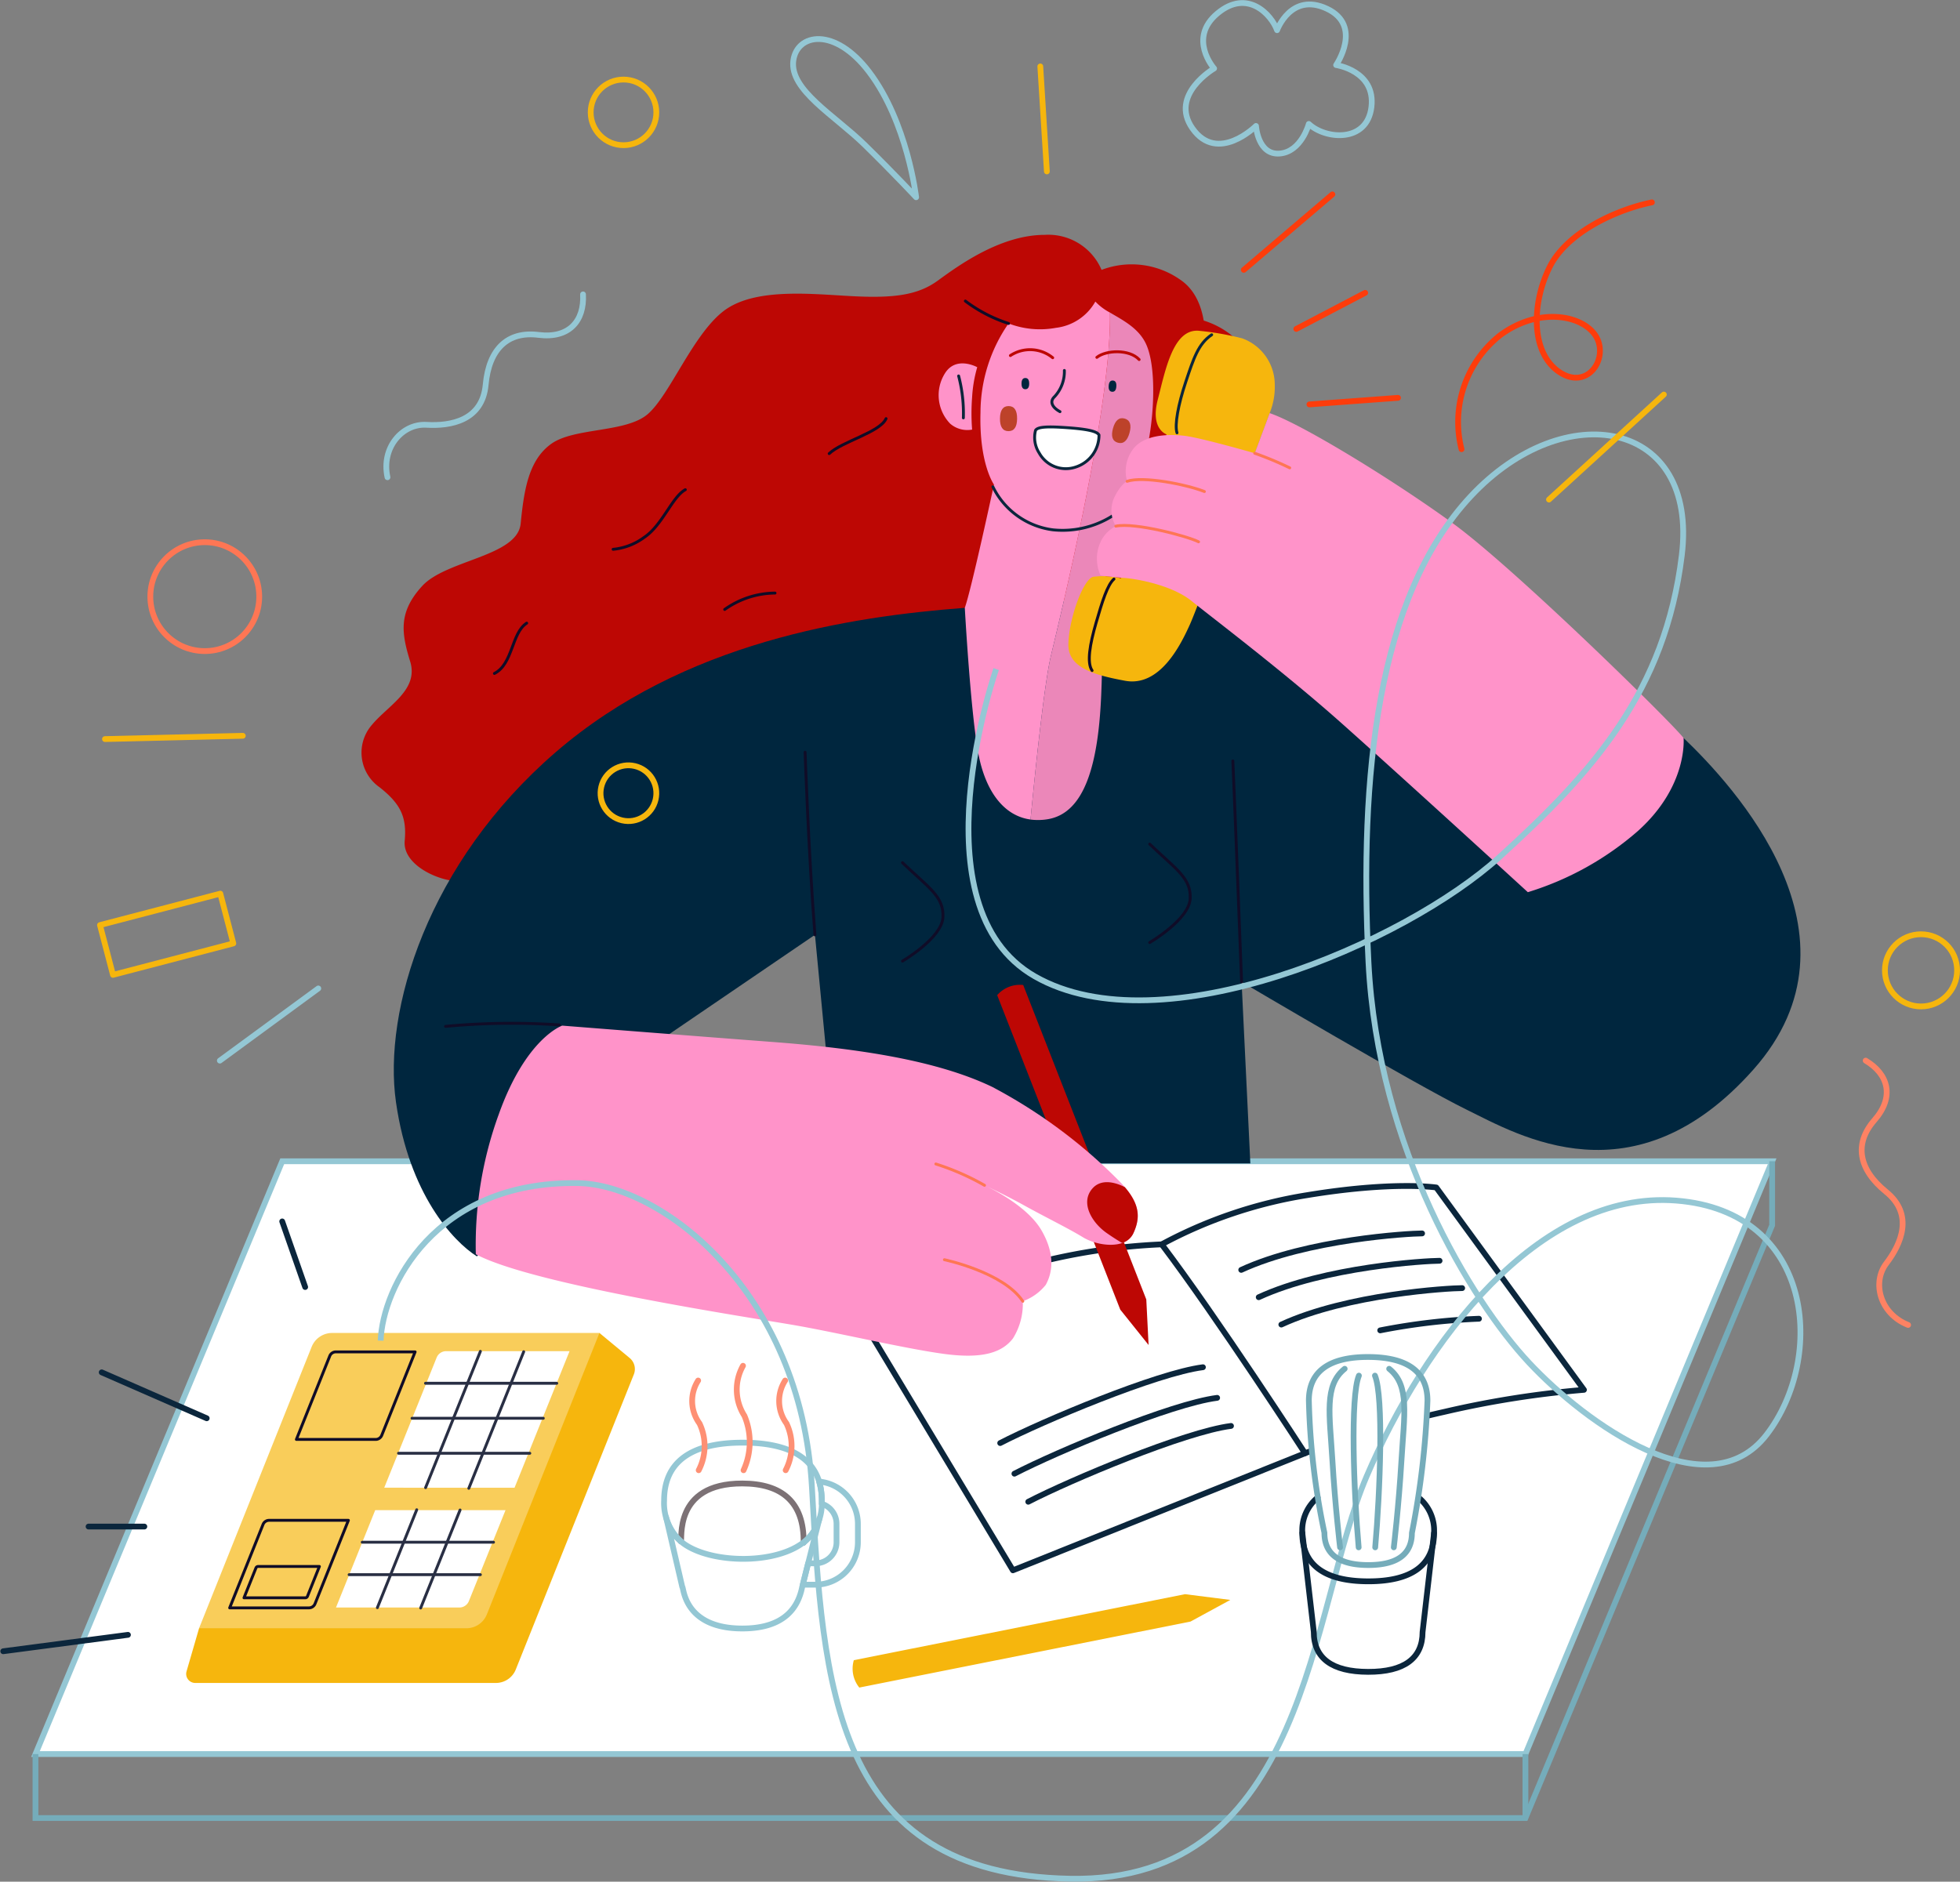 <svg xmlns="http://www.w3.org/2000/svg" width="200.286" height="192.321" viewBox="0 0 200.286 192.321">
  <rect x="0" y="0" width="200.286" height="192.321" fill="#808080" stroke="none"/>
  <g id="グループ_9532" data-name="グループ 9532" transform="translate(-1483.404 -907.248)">
    <g id="グループ_8857" data-name="グループ 8857" transform="translate(1487.029 1025.937)">
      <path id="パス_9057" data-name="パス 9057" d="M1486.484,1066.942h152.254l25.212-60.589H1511.7Z" transform="translate(-1486.484 -1006.353)" fill="#fff" stroke="#94c7d4" stroke-miterlimit="10" stroke-width="0.59"/>
      <path id="パス_9058" data-name="パス 9058" d="M1486.484,1066.942v6.54h152.254l25.212-60.589v-6.54" transform="translate(-1486.484 -1006.353)" fill="none" stroke="#75acba" stroke-miterlimit="10" stroke-width="0.59"/>
      <line id="線_7" data-name="線 7" y2="6.54" transform="translate(152.254 60.589)" fill="none" stroke="#75acba" stroke-miterlimit="10" stroke-width="0.59"/>
    </g>
    <g id="グループ_8859" data-name="グループ 8859" transform="translate(1572.382 1028.465)">
      <path id="パス_9059" data-name="パス 9059" d="M1602.694,1035.551c-.392.147-.6.23-.6.23l-29.848,11.962-14.532-24.147a76.2,76.2,0,0,1,15.65-6.931,62.321,62.321,0,0,1,14.085-2.236,46.832,46.832,0,0,1,14.868-5.03c8.831-1.453,13.191-.782,13.191-.782l15.09,20.68a98.6,98.6,0,0,0-14.2,2.236q-.921.207-1.8.418" transform="translate(-1557.717 -1008.463)" fill="none" stroke="#0b263c" stroke-linecap="round" stroke-linejoin="round" stroke-width="0.59"/>
      <path id="パス_9060" data-name="パス 9060" d="M1582.533,1013.443c5.59,7.379,14.645,21.351,14.645,21.351" transform="translate(-1552.798 -1007.476)" fill="none" stroke="#0b263c" stroke-linecap="round" stroke-linejoin="round" stroke-width="0.59"/>
      <g id="グループ_8858" data-name="グループ 8858" transform="translate(13.228 4.849)">
        <path id="パス_9061" data-name="パス 9061" d="M1589.312,1016.236c6.782-3.13,17.141-3.727,18.483-3.727" transform="translate(-1564.682 -1012.51)" fill="none" stroke="#0b263c" stroke-linecap="round" stroke-linejoin="round" stroke-width="0.59"/>
        <path id="パス_9062" data-name="パス 9062" d="M1590.805,1018.568c6.782-3.13,17.141-3.725,18.482-3.725" transform="translate(-1564.387 -1012.048)" fill="none" stroke="#0b263c" stroke-linecap="round" stroke-linejoin="round" stroke-width="0.59"/>
        <path id="パス_9063" data-name="パス 9063" d="M1592.733,1020.9c6.782-3.131,17.141-3.727,18.482-3.727" transform="translate(-1564.005 -1011.585)" fill="none" stroke="#0b263c" stroke-linecap="round" stroke-linejoin="round" stroke-width="0.59"/>
        <path id="パス_9064" data-name="パス 9064" d="M1601.166,1020.976a65.521,65.521,0,0,1,10.091-1.189" transform="translate(-1562.332 -1011.068)" fill="none" stroke="#0b263c" stroke-linecap="round" stroke-linejoin="round" stroke-width="0.59"/>
        <path id="パス_9065" data-name="パス 9065" d="M1571.151,1036.68c4.323-2.236,16.023-7.155,20.719-7.75" transform="translate(-1568.283 -1009.255)" fill="none" stroke="#0b263c" stroke-linecap="round" stroke-linejoin="round" stroke-width="0.59"/>
        <path id="パス_9066" data-name="パス 9066" d="M1568.757,1031.674c4.322-2.236,16.023-7.154,20.718-7.751" transform="translate(-1568.757 -1010.248)" fill="none" stroke="#0b263c" stroke-linecap="round" stroke-linejoin="round" stroke-width="0.59"/>
        <path id="パス_9067" data-name="パス 9067" d="M1569.97,1034.286c4.322-2.236,16.023-7.155,20.718-7.751" transform="translate(-1568.517 -1009.73)" fill="none" stroke="#0b263c" stroke-linecap="round" stroke-linejoin="round" stroke-width="0.59"/>
      </g>
    </g>
    <path id="パス_9068" data-name="パス 9068" d="M1589.913,930.911a5.91,5.91,0,0,0-5.813-3.578c-4.583,0-8.943,3.242-10.955,4.7s-4.472,1.788-8.72,1.565-10.06-.895-13.192,1.565-5.477,8.607-7.713,10.507-7.49,1.342-9.838,3.019-2.794,4.807-3.13,8.161-7.6,3.688-10.06,6.371-2.125,4.807-1.231,7.714-2.235,4.47-3.912,6.484a4.317,4.317,0,0,0,.783,6.371c2.124,1.677,2.8,3.018,2.571,5.478s3.465,4.136,5.59,4.136,70.09-23.476,70.09-23.476l5.589-27.388s2.124-7.824-2.012-10.62A8.647,8.647,0,0,0,1589.913,930.911Z" transform="translate(6.056 3.92)" fill="#bd0704"/>
    <path id="パス_9069" data-name="パス 9069" d="M1593.926,935.389a5.912,5.912,0,0,0-5.814-3.578c-4.583,0-8.943,3.242-10.955,4.7s-4.471,1.788-8.718,1.565-10.062-.895-13.191,1.565-5.477,8.607-7.713,10.507-7.49,1.342-9.837,3.018-2.794,4.807-3.13,8.161-7.6,3.689-10.062,6.372-2.123,4.806-1.229,7.713-2.236,4.472-3.912,6.484a4.316,4.316,0,0,0,.782,6.372c2.123,1.676,2.794,3.017,2.571,5.477s3.465,4.136,5.589,4.136S1598.4,974.4,1598.4,974.4l5.59-27.388s2.125-7.824-2.012-10.62A8.647,8.647,0,0,0,1593.926,935.389Z" transform="translate(6.851 4.808)" fill="#bd0704"/>
    <path id="パス_9070" data-name="パス 9070" d="M1575.394,959.363c-11.738.9-28.729,3.465-41.808,14.756s-17.662,26.381-16.32,35.772,5.813,14.2,8.271,15.761l19.451-22.581,15.092-10.285,2.236,23.363h42.255l-.895-18.556s17.775,10.507,23.029,13.079,17.1,9.614,29.288-4.136-2.125-29.064-7.154-33.871l-17.215,8.944s-22.358-16.657-27.723-20.9-11.738-2.124-15.315-2.124S1575.394,959.363,1575.394,959.363Z" transform="translate(6.602 10.009)" fill="#00263e"/>
    <path id="パス_9071" data-name="パス 9071" d="M1583.186,948.116c-.747,3.055-3.652,11.4-4.248,13.043s-.076,4.992-.373,11.924-1.641,12.073-5.514,12.669a5.9,5.9,0,0,1-1.708.025c.47-4.869,1.389-13.793,2.08-16.719.9-3.809,6.244-25.581,6.035-35.1,1.348.8,3.044,1.639,3.765,3.387C1584.267,939.882,1583.932,945.06,1583.186,948.116Z" transform="translate(17.366 5.234)" fill="#eb87b9"/>
    <path id="パス_9072" data-name="パス 9072" d="M1574.534,969.243c-.692,2.926-1.61,11.849-2.08,16.719-2.855-.394-4.606-3.063-5.3-6.582-.819-4.173-1.416-15.056-1.416-15.056.672-1.862,2.981-12.595,2.981-12.595s-1.528-2.124-1.378-7.379a16.048,16.048,0,0,1,2.869-9.091,8.938,8.938,0,0,0,4.844.447,5.335,5.335,0,0,0,4.024-2.683,5.74,5.74,0,0,0,1.489,1.122C1580.778,943.662,1575.435,965.434,1574.534,969.243Z" transform="translate(16.256 5.048)" fill="#ff93c9"/>
    <path id="パス_9073" data-name="パス 9073" d="M1567.449,938.687s-2.187-1.225-3.323.664a4.189,4.189,0,0,0,.564,5.112,2.681,2.681,0,0,0,2.236.6,21.484,21.484,0,0,1,0-3.316A13.727,13.727,0,0,1,1567.449,938.687Z" transform="translate(15.815 6.093)" fill="#ff93c9"/>
    <g id="グループ_8862" data-name="グループ 8862" transform="translate(1587.789 945.882)">
      <g id="グループ_8861" data-name="グループ 8861">
        <g id="グループ_8860" data-name="グループ 8860">
          <path id="パス_9074" data-name="パス 9074" d="M1570.967,940.691c-.26,0-.392-.194-.392-.575s.132-.574.392-.574.393.193.393.574S1571.227,940.691,1570.967,940.691Z" transform="translate(-1570.575 -939.542)" fill="#00263e"/>
        </g>
      </g>
    </g>
    <g id="グループ_8865" data-name="グループ 8865" transform="translate(1596.692 946.142)">
      <g id="グループ_8864" data-name="グループ 8864">
        <g id="グループ_8863" data-name="グループ 8863">
          <path id="パス_9075" data-name="パス 9075" d="M1578.362,940.907c-.26-.017-.379-.219-.354-.6s.17-.564.43-.548.379.219.354.6S1578.622,940.925,1578.362,940.907Z" transform="translate(-1578.005 -939.759)" fill="#00263e"/>
        </g>
      </g>
    </g>
    <path id="パス_9076" data-name="パス 9076" d="M1574.441,938.9a3.769,3.769,0,0,1-1.006,2.683c-.521.484-.26,1.081.559,1.528" transform="translate(17.727 6.213)" fill="none" stroke="#0b263c" stroke-linecap="round" stroke-linejoin="round" stroke-width="0.295"/>
    <path id="パス_9077" data-name="パス 9077" d="M1577,937.877c.931-.745,3.315-.857,4.322.224" transform="translate(18.487 5.896)" fill="none" stroke="#bd0704" stroke-linecap="round" stroke-linejoin="round" stroke-width="0.295"/>
    <path id="パス_9078" data-name="パス 9078" d="M1569.627,937.727a3.659,3.659,0,0,1,4.323.223" transform="translate(17.026 5.861)" fill="none" stroke="#bd0704" stroke-linecap="round" stroke-linejoin="round" stroke-width="0.295"/>
    <path id="パス_9079" data-name="パス 9079" d="M1571.792,944.059c.242-.373,1.268-.41,3.317-.261s2.981.373,3.167.745a3.43,3.43,0,0,1-2.4,3.279,3.111,3.111,0,0,1-3.707-1.435A2.921,2.921,0,0,1,1571.792,944.059Z" transform="translate(17.432 7.168)" fill="#fff" stroke="#0b263c" stroke-linecap="round" stroke-linejoin="round" stroke-width="0.295"/>
    <path id="パス_9080" data-name="パス 9080" d="M1565.212,939.368a15.035,15.035,0,0,1,.484,4.285" transform="translate(16.151 6.306)" fill="none" stroke="#0b263c" stroke-linecap="round" stroke-linejoin="round" stroke-width="0.295"/>
    <path id="パス_9081" data-name="パス 9081" d="M1568.135,948.822a7.959,7.959,0,0,0,6.148,4.4,9.557,9.557,0,0,0,8.086-3.13" transform="translate(16.73 8.18)" fill="none" stroke="#0b263c" stroke-linecap="round" stroke-linejoin="round" stroke-width="0.295"/>
    <path id="パス_9082" data-name="パス 9082" d="M1570.2,935.269a14.875,14.875,0,0,1-4.415-2.292" transform="translate(16.265 5.039)" fill="none" stroke="#100c27" stroke-linecap="round" stroke-linejoin="round" stroke-width="0.295"/>
    <path id="パス_9083" data-name="パス 9083" d="M1559.985,943.007c-.615,1.4-4.527,2.347-5.812,3.577" transform="translate(13.962 7.027)" fill="none" stroke="#100c27" stroke-linecap="round" stroke-linejoin="round" stroke-width="0.295"/>
    <path id="パス_9084" data-name="パス 9084" d="M1543.125,949.071c-1.342.726-2.348,3.633-4.193,4.863a6.373,6.373,0,0,1-3.186,1.229" transform="translate(10.31 8.229)" fill="none" stroke="#100c27" stroke-linecap="round" stroke-linejoin="round" stroke-width="0.295"/>
    <path id="パス_9085" data-name="パス 9085" d="M1545.262,959.565a9,9,0,0,1,5.143-1.676" transform="translate(12.196 9.975)" fill="none" stroke="#100c27" stroke-linecap="round" stroke-linejoin="round" stroke-width="0.295"/>
    <path id="パス_9086" data-name="パス 9086" d="M1528.922,960.452c-1.565,1.006-1.4,4.192-3.3,5.143" transform="translate(8.304 10.485)" fill="none" stroke="#100c27" stroke-linecap="round" stroke-linejoin="round" stroke-width="0.295"/>
    <g id="グループ_8869" data-name="グループ 8869" transform="translate(1585.593 948.752)">
      <g id="グループ_8868" data-name="グループ 8868">
        <g id="グループ_8867" data-name="グループ 8867">
          <g id="グループ_8866" data-name="グループ 8866">
            <path id="パス_9087" data-name="パス 9087" d="M1569.6,944.5c-.58,0-.871-.44-.863-1.289s.307-1.279.887-1.274.871.44.863,1.289S1570.185,944.506,1569.6,944.5Z" transform="translate(-1568.742 -941.937)" fill="#bd422a"/>
          </g>
        </g>
      </g>
    </g>
    <g id="グループ_8873" data-name="グループ 8873" transform="translate(1597.04 949.992)">
      <g id="グループ_8872" data-name="グループ 8872">
        <g id="グループ_8871" data-name="グループ 8871">
          <g id="グループ_8870" data-name="グループ 8870">
            <path id="パス_9088" data-name="パス 9088" d="M1578.892,945.477c-.558-.156-.726-.652-.5-1.47s.629-1.155,1.187-1,.726.652.5,1.469S1579.45,945.633,1578.892,945.477Z" transform="translate(-1578.295 -942.972)" fill="#bd422a"/>
          </g>
        </g>
      </g>
    </g>
    <path id="パス_9089" data-name="パス 9089" d="M1553.125,990.129c-.671-8.607-1.006-18.668-1.006-18.668" transform="translate(13.556 12.667)" fill="none" stroke="#100c27" stroke-linecap="round" stroke-linejoin="round" stroke-width="0.295"/>
    <path id="パス_9090" data-name="パス 9090" d="M1589.491,994.789c-.334-8.719-.782-20.233-.894-22.582" transform="translate(20.787 12.815)" fill="none" stroke="#100c27" stroke-linecap="round" stroke-linejoin="round" stroke-width="0.295"/>
    <path id="パス_9091" data-name="パス 9091" d="M1560.422,980.884c2.684,2.57,4.249,3.465,4.136,5.589s-4.136,4.472-4.136,4.472" transform="translate(15.202 14.535)" fill="none" stroke="#100c27" stroke-linecap="round" stroke-linejoin="round" stroke-width="0.295"/>
    <path id="パス_9092" data-name="パス 9092" d="M1581.507,979.3c2.683,2.57,4.248,3.465,4.136,5.589s-4.136,4.472-4.136,4.472" transform="translate(19.381 14.221)" fill="none" stroke="#100c27" stroke-linecap="round" stroke-linejoin="round" stroke-width="0.295"/>
    <path id="パス_9093" data-name="パス 9093" d="M1587.875,935.513a28.9,28.9,0,0,1,4.472.782,5.04,5.04,0,0,1,3.315,4.732,7.124,7.124,0,0,1-.521,2.907s-7.155,19.377-8.123,21.538-3.092,6.484-6.67,5.813c-3.01-.564-5.775-1.281-5.775-3.652,0-2.347,1.373-6.54,2.5-6.968a7.873,7.873,0,0,1,2.869.149L1584.6,946.1s-1.676-.522-.894-3.541S1585.266,935.326,1587.875,935.513Z" transform="translate(18.006 5.54)" fill="#f6b60d"/>
    <path id="パス_9094" data-name="パス 9094" d="M1594.662,942.54c3.13,1.044,12.446,6.708,18.706,11.254s22.284,20.27,23.587,21.947c0,0,.484,4.882-4.658,9.5a30.809,30.809,0,0,1-11.254,6.261s-13.266-12.147-19.227-17.439-13.9-11.3-15.055-12.259c-2.049-1.715-5.813-2.347-7-2.423s-2.384-.26-2.384-.26a4.109,4.109,0,0,1-.113-3.131,3.432,3.432,0,0,1,1.677-1.9,3.141,3.141,0,0,1-.187-2.869c.709-1.491,1.342-1.715,1.342-1.715a3.752,3.752,0,0,1,.521-3.167c1.081-1.6,3.615-1.676,5.291-1.49s7.229,1.789,7.229,1.789Z" transform="translate(18.486 6.934)" fill="#ff93c9"/>
    <path id="パス_9095" data-name="パス 9095" d="M1579.579,948.385c1.6-.558,6,.3,7.9,1.044" transform="translate(18.999 8.057)" fill="none" stroke="#fe7654" stroke-linecap="round" stroke-linejoin="round" stroke-width="0.295"/>
    <path id="パス_9096" data-name="パス 9096" d="M1578.615,952.192c1.975-.41,7.378,1.044,8.458,1.6" transform="translate(18.808 8.833)" fill="none" stroke="#fe7654" stroke-linecap="round" stroke-linejoin="round" stroke-width="0.295"/>
    <path id="パス_9097" data-name="パス 9097" d="M1587.393,935.854c-1.378.931-1.862,2.459-2.645,4.807s-1.156,4.4-.9,5.216" transform="translate(19.829 5.609)" fill="none" stroke="#0b263c" stroke-linecap="round" stroke-linejoin="round" stroke-width="0.295"/>
    <path id="パス_9098" data-name="パス 9098" d="M1578.876,956.69c-.671.6-1.192,2.273-1.826,4.471s-.968,4.062-.41,4.882" transform="translate(18.36 9.739)" fill="none" stroke="#100c27" stroke-linecap="round" stroke-linejoin="round" stroke-width="0.295"/>
    <path id="パス_9099" data-name="パス 9099" d="M1590.463,945.961a35.022,35.022,0,0,1,3.577,1.491" transform="translate(21.156 7.613)" fill="none" stroke="#fe7654" stroke-linecap="round" stroke-linejoin="round" stroke-width="0.295"/>
    <path id="パス_9100" data-name="パス 9100" d="M1581.077,1024.5,1568.5,992.362a3.063,3.063,0,0,1,2.66-1.041l12.577,32.139.235,4.656Z" transform="translate(16.803 16.601)" fill="#bd0704"/>
    <g id="グループ_8875" data-name="グループ 8875" transform="translate(1570.533 1070.183)">
      <g id="グループ_8874" data-name="グループ 8874">
        <path id="パス_9101" data-name="パス 9101" d="M1590.7,1046.08l-33.846,6.746a3.07,3.07,0,0,1-.558-2.8l33.846-6.745,4.626.586Z" transform="translate(-1556.174 -1043.279)" fill="#f6b60d"/>
      </g>
    </g>
    <path id="パス_9102" data-name="パス 9102" d="M1532.873,994.784s12.744,1.007,21.575,1.677,16.768,1.9,22.358,4.583a53.175,53.175,0,0,1,13.19,9.838c1.9,2.012,2.012,3.465,1.229,5.142s-3.688,1.286-5.142.392-3.968-2.124-5.981-3.242-4.081-2.068-4.081-2.068,4.249,1.9,5.814,4.583,1.005,4.583.447,5.59a5.312,5.312,0,0,1-2.347,1.676,6.674,6.674,0,0,1-1.007,3.8c-1.118,1.454-3.13,2.125-7.154,1.566s-10.62-2.124-15.09-2.907-26.829-4.136-32.642-7.266a39.015,39.015,0,0,1,2.347-14.309C1529.185,996.015,1532.873,994.784,1532.873,994.784Z" transform="translate(7.985 17.291)" fill="#ff93c9"/>
    <path id="パス_9103" data-name="パス 9103" d="M1533.083,994.746a72.055,72.055,0,0,0-11.625.15" transform="translate(7.477 17.255)" fill="none" stroke="#100c27" stroke-linecap="round" stroke-linejoin="round" stroke-width="0.295"/>
    <path id="パス_9104" data-name="パス 9104" d="M1572.01,1019c-1.975-2.98-8.011-4.248-8.011-4.248" transform="translate(15.911 21.248)" fill="none" stroke="#fe7654" stroke-linecap="round" stroke-linejoin="round" stroke-width="0.295"/>
    <path id="パス_9105" data-name="パス 9105" d="M1568.242,1008.766a25.676,25.676,0,0,0-4.974-2.18" transform="translate(15.766 19.63)" fill="none" stroke="#fe7654" stroke-linecap="round" stroke-linejoin="round" stroke-width="0.295"/>
    <path id="パス_9106" data-name="パス 9106" d="M1580.026,1008.646c-1.241-.634-2.495-.754-3.275.092-1.342,1.452-.112,3.521,1.4,4.583.625.438,1.171.781,1.6,1.033a1.884,1.884,0,0,0,1.139-.978C1581.615,1011.817,1581.568,1010.45,1580.026,1008.646Z" transform="translate(18.324 19.938)" fill="#bd0704"/>
    <g id="グループ_8877" data-name="グループ 8877" transform="translate(1502.429 1043.487)">
      <path id="パス_9107" data-name="パス 9107" d="M1541.566,1021l-40.913,30.182-1.28,4.406a.926.926,0,0,0,.889,1.184h30.724a2.187,2.187,0,0,0,2.031-1.376l12.064-30.159a1.471,1.471,0,0,0-.427-1.679Z" transform="translate(-1499.336 -1021)" fill="#f6b60d"/>
      <path id="パス_9108" data-name="パス 9108" d="M1527.749,1051.182h-27.313l11.505-28.765a2.257,2.257,0,0,1,2.095-1.417h27.313l-11.505,28.765A2.254,2.254,0,0,1,1527.749,1051.182Z" transform="translate(-1499.119 -1021)" fill="#f9cd5a"/>
      <g id="グループ_8876" data-name="グループ 8876" transform="translate(15.31 1.861)">
        <path id="パス_9109" data-name="パス 9109" d="M1529.542,1036.51l5.621-13.957H1522.55a1.042,1.042,0,0,0-.967.654l-5.356,13.3Z" transform="translate(-1511.298 -1022.553)" fill="#fff"/>
        <path id="パス_9110" data-name="パス 9110" d="M1516.12,1036.114l-4.007,9.949h12.612a1.043,1.043,0,0,0,.967-.655l3.742-9.293Z" transform="translate(-1512.113 -1019.865)" fill="#fff"/>
      </g>
      <path id="パス_9111" data-name="パス 9111" d="M1516.835,1031.562h-8.1l3.41-8.527a.669.669,0,0,1,.622-.421h8.1l-3.41,8.528A.67.67,0,0,1,1516.835,1031.562Z" transform="translate(-1497.473 -1020.68)" fill="none" stroke="#100c27" stroke-linecap="round" stroke-linejoin="round" stroke-width="0.295"/>
      <path id="パス_9112" data-name="パス 9112" d="M1529.048,1022.6s-2.867,7.137-5.609,13.96" transform="translate(-1494.558 -1020.683)" fill="none" stroke="#292f44" stroke-linecap="round" stroke-linejoin="round" stroke-width="0.295"/>
      <path id="パス_9113" data-name="パス 9113" d="M1523.36,1036.1l-4.026,10.018" transform="translate(-1495.372 -1018.006)" fill="none" stroke="#292f44" stroke-linecap="round" stroke-linejoin="round" stroke-width="0.295"/>
      <path id="パス_9114" data-name="パス 9114" d="M1525.353,1022.568l-5.6,13.932" transform="translate(-1495.289 -1020.689)" fill="none" stroke="#292f44" stroke-linecap="round" stroke-linejoin="round" stroke-width="0.295"/>
      <path id="パス_9115" data-name="パス 9115" d="M1519.663,1036.08l-4.021,10.008" transform="translate(-1496.104 -1018.011)" fill="none" stroke="#292f44" stroke-linecap="round" stroke-linejoin="round" stroke-width="0.295"/>
      <path id="パス_9116" data-name="パス 9116" d="M1511.145,1045.93h-8.1l3.411-8.528a.667.667,0,0,1,.621-.42h8.1l-3.41,8.528A.668.668,0,0,1,1511.145,1045.93Z" transform="translate(-1498.601 -1017.832)" fill="none" stroke="#100c27" stroke-linecap="round" stroke-linejoin="round" stroke-width="0.295"/>
      <path id="パス_9117" data-name="パス 9117" d="M1510.528,1044.122h-6.261l1.221-3.053a.239.239,0,0,1,.222-.151h6.262l-1.221,3.054A.24.24,0,0,1,1510.528,1044.122Z" transform="translate(-1498.359 -1017.052)" fill="none" stroke="#100c27" stroke-linecap="round" stroke-linejoin="round" stroke-width="0.295"/>
      <line id="線_8" data-name="線 8" x2="13.414" transform="translate(24.456 5.142)" fill="none" stroke="#292f44" stroke-linecap="round" stroke-linejoin="round" stroke-width="0.295"/>
      <line id="線_9" data-name="線 9" x2="13.414" transform="translate(23.078 8.719)" fill="none" stroke="#292f44" stroke-linecap="round" stroke-linejoin="round" stroke-width="0.295"/>
      <line id="線_10" data-name="線 10" x2="13.414" transform="translate(21.699 12.296)" fill="none" stroke="#292f44" stroke-linecap="round" stroke-linejoin="round" stroke-width="0.295"/>
      <line id="線_11" data-name="線 11" x2="13.414" transform="translate(17.991 21.388)" fill="none" stroke="#292f44" stroke-linecap="round" stroke-linejoin="round" stroke-width="0.295"/>
      <line id="線_12" data-name="線 12" x2="13.414" transform="translate(16.65 24.705)" fill="none" stroke="#292f44" stroke-linecap="round" stroke-linejoin="round" stroke-width="0.295"/>
    </g>
    <path id="パス_9118" data-name="パス 9118" d="M1515.921,1036.975c.189-5.366,5.462-16.321,20.152-16.1,8.494.13,22.789,10.956,23.919,31.076s2.071,39.573,26.367,40.019,24.484-27.5,30.323-41.137,17.515-29.289,31.64-28.17,15.255,16.1,9.228,23.923-18.457-1.118-24.3-7.378-15.443-21.911-16.385-40.915.848-37.337,10.453-47.621,23.259-7.824,21.564,6.037-9.04,22.134-18.645,30.853-34.56,19.563-47.461,12.185c-12.45-7.12-3.955-31.412-3.955-31.412" transform="translate(6.38 7.295)" fill="none" stroke="#94c7d4" stroke-miterlimit="10" stroke-width="0.59"/>
    <g id="グループ_8878" data-name="グループ 8878" transform="translate(1551.267 1046.841)">
      <path id="パス_9119" data-name="パス 9119" d="M1541.513,1039.745c.228-.023-.868-5.922,6.294-5.907,4.039.007,6.318,1.9,6.263,6.052" transform="translate(-1539.814 -1021.809)" fill="none" stroke="#7c7175" stroke-linecap="round" stroke-linejoin="round" stroke-width="0.59"/>
      <path id="パス_9120" data-name="パス 9120" d="M1553.594,1033.677a6.874,6.874,0,0,1,.262,2.265,2.155,2.155,0,0,1,1.513,2.056v1.88a2.155,2.155,0,0,1-2.152,2.153h-.747c-.331,1.314-.479,1.912-.548,2.184h1.294a4.343,4.343,0,0,0,4.337-4.338V1038A4.343,4.343,0,0,0,1553.594,1033.677Z" transform="translate(-1537.751 -1021.841)" fill="none" stroke="#94c7d4" stroke-linecap="round" stroke-linejoin="round" stroke-width="0.59"/>
      <path id="パス_9121" data-name="パス 9121" d="M1555.937,1036.854a5.1,5.1,0,0,1-.593,1.334c-2.279,3.566-10.694,3.5-13.582.99a4.681,4.681,0,0,1-1.5-2.472l1.656,7.135c.16,0,.108,4.24,6.117,4.252,3.527.006,5.589-1.426,6.139-4.252C1554.187,1043.841,1554.119,1044.045,1555.937,1036.854Z" transform="translate(-1540.063 -1021.241)" fill="none" stroke="#94c7d4" stroke-linecap="round" stroke-linejoin="round" stroke-width="0.59"/>
      <path id="パス_9122" data-name="パス 9122" d="M1554.352,1040.581a5.236,5.236,0,0,0,1.855-4.288c.008-4.483-3.526-5.929-8.044-5.937-5.339-.011-8.059,1.981-8.068,5.9a5.284,5.284,0,0,0,1.7,4.176" transform="translate(-1540.095 -1022.499)" fill="none" stroke="#94c7d4" stroke-linecap="round" stroke-linejoin="round" stroke-width="0.59"/>
      <path id="パス_9123" data-name="パス 9123" d="M1543.1,1025.058a3.882,3.882,0,0,0,.14,4.388,5.372,5.372,0,0,1-.084,4.778" transform="translate(-1539.621 -1023.55)" fill="none" stroke="#fe9074" stroke-linecap="round" stroke-linejoin="round" stroke-width="0.59"/>
      <path id="パス_9124" data-name="パス 9124" d="M1546.929,1023.8a4.969,4.969,0,0,0,.145,5.109,6.921,6.921,0,0,1-.087,5.566" transform="translate(-1538.868 -1023.799)" fill="none" stroke="#fe9074" stroke-linecap="round" stroke-linejoin="round" stroke-width="0.59"/>
      <path id="パス_9125" data-name="パス 9125" d="M1550.519,1025.058a3.884,3.884,0,0,0,.139,4.388,5.364,5.364,0,0,1-.084,4.778" transform="translate(-1538.151 -1023.55)" fill="none" stroke="#fe9074" stroke-linecap="round" stroke-linejoin="round" stroke-width="0.59"/>
    </g>
    <g id="グループ_8885" data-name="グループ 8885" transform="translate(1616.483 1045.943)">
      <g id="グループ_8883" data-name="グループ 8883" transform="translate(0 14.37)">
        <g id="グループ_8882" data-name="グループ 8882">
          <g id="グループ_8881" data-name="グループ 8881">
            <g id="グループ_8880" data-name="グループ 8880">
              <g id="グループ_8879" data-name="グループ 8879">
                <path id="パス_9126" data-name="パス 9126" d="M1606.437,1035.068a4.341,4.341,0,0,1,1.545,3.6c-.007,3.278-2.28,4.941-6.74,4.933s-6.726-1.682-6.72-4.961a4.338,4.338,0,0,1,1.565-3.6" transform="translate(-1594.522 -1035.042)" fill="none" stroke="#0b263c" stroke-linecap="round" stroke-linejoin="round" stroke-width="0.59"/>
              </g>
            </g>
          </g>
        </g>
        <path id="パス_9127" data-name="パス 9127" d="M1594.522,1038.043l1.171,10.115c-.006,2.708,1.867,4.091,5.55,4.1s5.562-1.367,5.568-4.075l1.171-10.111" transform="translate(-1594.522 -1034.447)" fill="none" stroke="#0b263c" stroke-linecap="round" stroke-linejoin="round" stroke-width="0.59"/>
      </g>
      <g id="グループ_8884" data-name="グループ 8884" transform="translate(0.67)">
        <path id="パス_9128" data-name="パス 9128" d="M1607.2,1027.515c.006-2.951-2.036-4.457-6.051-4.466s-6.063,1.489-6.069,4.442a73.585,73.585,0,0,0,1.59,13.529c0,2.177,1.5,3.288,4.464,3.294s4.472-1.1,4.476-3.276A86.832,86.832,0,0,0,1607.2,1027.515Z" transform="translate(-1595.081 -1023.049)" fill="none" stroke="#75acba" stroke-linecap="round" stroke-linejoin="round" stroke-width="0.59"/>
        <path id="パス_9129" data-name="パス 9129" d="M1598.392,1024.055c-2.123,1.705-1.535,4.667-1.255,9.363s.782,8.886.782,8.886" transform="translate(-1594.732 -1022.85)" fill="none" stroke="#75acba" stroke-linecap="round" stroke-linejoin="round" stroke-width="0.59"/>
        <path id="パス_9130" data-name="パス 9130" d="M1599.439,1024.638c-.894,2.152-.53,11.851-.026,17.551" transform="translate(-1594.325 -1022.734)" fill="none" stroke="#75acba" stroke-linecap="round" stroke-linejoin="round" stroke-width="0.59"/>
        <path id="パス_9131" data-name="パス 9131" d="M1601.929,1024.055c2.125,1.705,1.536,4.667,1.256,9.363s-.783,8.886-.783,8.886" transform="translate(-1593.723 -1022.85)" fill="none" stroke="#75acba" stroke-linecap="round" stroke-linejoin="round" stroke-width="0.59"/>
        <path id="パス_9132" data-name="パス 9132" d="M1600.716,1024.638c.9,2.152.53,11.851.027,17.551" transform="translate(-1593.964 -1022.734)" fill="none" stroke="#75acba" stroke-linecap="round" stroke-linejoin="round" stroke-width="0.59"/>
      </g>
    </g>
    <g id="グループ_8886" data-name="グループ 8886" transform="translate(1483.735 907.558)">
      <path id="パス_9133" data-name="パス 9133" d="M1563.669,926.8s-.878-7.634-4.8-12.808c-3.531-4.651-7.378-3.925-7.749-1.159-.4,3.005,4.238,5.607,7.309,8.621S1563.669,926.8,1563.669,926.8Z" transform="translate(-1470.384 -906.949)" fill="none" stroke="#94c7d4" stroke-linecap="round" stroke-linejoin="round" stroke-width="0.59"/>
      <path id="パス_9134" data-name="パス 9134" d="M1516.524,951.1c-.66-3.021,1.513-5.507,3.985-5.359s5.714-.43,6.049-4.1,2.263-5.484,5.4-5.09,4.693-1.437,4.548-4.141" transform="translate(-1477.259 -902.632)" fill="none" stroke="#94c7d4" stroke-linecap="round" stroke-linejoin="round" stroke-width="0.59"/>
      <path id="パス_9135" data-name="パス 9135" d="M0,4.743C1.139,1.868,4.332,1.021,6.3,2.524S11.279,5.359,13.6,2.5,18.544-.781,20.928,1.3s4.7,1.431,6.087-.894" transform="translate(189.91 135.109) rotate(-90)" fill="none" stroke="#fe8263" stroke-linecap="round" stroke-linejoin="round" stroke-width="0.59"/>
      <path id="パス_9136" data-name="パス 9136" d="M1627.613,924.561c-3.589.73-8.645,3.027-10.437,6.588s-2.014,8.589.851,10.662,5.133-1.114,3.965-3.391-5.8-3.311-9.9-.267a11.307,11.307,0,0,0-3.934,11.635" transform="translate(-1459.142 -904.188)" fill="none" stroke="#fd3c0b" stroke-linecap="round" stroke-linejoin="round" stroke-width="0.59"/>
      <path id="パス_9137" data-name="パス 9137" d="M1591.761,920.121s-3.928,3.919-6.5.241c-2.393-3.427,2.22-6.117,2.22-6.117s-2.731-3.068.347-5.632,5.52.153,6.086,1.721c0,0,1.423-3.929,5.106-2.19s.929,5.753.929,5.753,4.044.58,3.609,4.281-4.7,3.333-6.4,1.737c0,0-.756,2.853-2.982,3.027S1591.761,920.121,1591.761,920.121Z" transform="translate(-1463.746 -907.558)" fill="none" stroke="#94c7d4" stroke-linecap="round" stroke-linejoin="round" stroke-width="0.59"/>
      <rect id="長方形_5496" data-name="長方形 5496" width="12.704" height="5.257" transform="matrix(0.968, -0.253, 0.253, 0.968, 9.885, 94.24)" fill="none" stroke="#f6b60d" stroke-linecap="round" stroke-linejoin="round" stroke-width="0.59"/>
      <line id="線_13" data-name="線 13" y1="10.732" x2="11.738" transform="translate(157.955 40.016)" fill="none" stroke="#f6b60d" stroke-linecap="round" stroke-linejoin="round" stroke-width="0.59"/>
      <circle id="楕円形_8589" data-name="楕円形 8589" cx="3.689" cy="3.689" r="3.689" transform="translate(192.281 102.556) rotate(-90)" fill="none" stroke="#f6b60d" stroke-linecap="round" stroke-linejoin="round" stroke-width="0.59"/>
      <circle id="楕円形_8590" data-name="楕円形 8590" cx="5.564" cy="5.564" r="5.564" transform="translate(15.031 55.107)" fill="none" stroke="#fe7654" stroke-linecap="round" stroke-linejoin="round" stroke-width="0.59"/>
      <circle id="楕円形_8591" data-name="楕円形 8591" cx="3.354" cy="3.354" r="3.354" transform="translate(60.03 7.821)" fill="none" stroke="#f6b60d" stroke-linecap="round" stroke-linejoin="round" stroke-width="0.59"/>
      <line id="線_14" data-name="線 14" y1="0.335" x2="14.085" transform="translate(10.396 74.894)" fill="none" stroke="#f6b60d" stroke-linecap="round" stroke-linejoin="round" stroke-width="0.59"/>
      <line id="線_15" data-name="線 15" x1="10.061" y2="7.378" transform="translate(22.134 100.716)" fill="none" stroke="#94c7d4" stroke-linecap="round" stroke-linejoin="round" stroke-width="0.59"/>
      <line id="線_16" data-name="線 16" x2="0.671" y2="10.732" transform="translate(105.974 6.48)" fill="none" stroke="#f6b60d" stroke-linecap="round" stroke-linejoin="round" stroke-width="0.59"/>
      <line id="線_17" data-name="線 17" x2="10.732" y2="4.695" transform="translate(10.061 139.954)" fill="none" stroke="#0b263c" stroke-linecap="round" stroke-linejoin="round" stroke-width="0.59"/>
      <line id="線_18" data-name="線 18" x2="2.348" y2="6.707" transform="translate(28.506 124.527)" fill="none" stroke="#0b263c" stroke-linecap="round" stroke-linejoin="round" stroke-width="0.59"/>
      <line id="線_19" data-name="線 19" x1="12.744" y2="1.677" transform="translate(0 166.783)" fill="none" stroke="#0b263c" stroke-linecap="round" stroke-linejoin="round" stroke-width="0.59"/>
      <line id="線_20" data-name="線 20" x2="5.701" transform="translate(8.719 155.716)" fill="none" stroke="#0b263c" stroke-linecap="round" stroke-linejoin="round" stroke-width="0.59"/>
      <line id="線_21" data-name="線 21" y1="7.713" x2="9.055" transform="translate(126.766 19.559)" fill="none" stroke="#fd3c0b" stroke-linecap="round" stroke-linejoin="round" stroke-width="0.59"/>
      <line id="線_22" data-name="線 22" y1="3.689" x2="7.043" transform="translate(132.132 29.62)" fill="none" stroke="#fd3c0b" stroke-linecap="round" stroke-linejoin="round" stroke-width="0.59"/>
      <line id="線_23" data-name="線 23" y1="0.671" x2="9.055" transform="translate(133.474 40.351)" fill="none" stroke="#fd3c0b" stroke-linecap="round" stroke-linejoin="round" stroke-width="0.59"/>
      <circle id="楕円形_8592" data-name="楕円形 8592" cx="2.851" cy="2.851" r="2.851" transform="translate(60.46 82.886) rotate(-76.79)" fill="none" stroke="#f6b60d" stroke-linecap="round" stroke-linejoin="round" stroke-width="0.59"/>
    </g>
  </g>
</svg>
